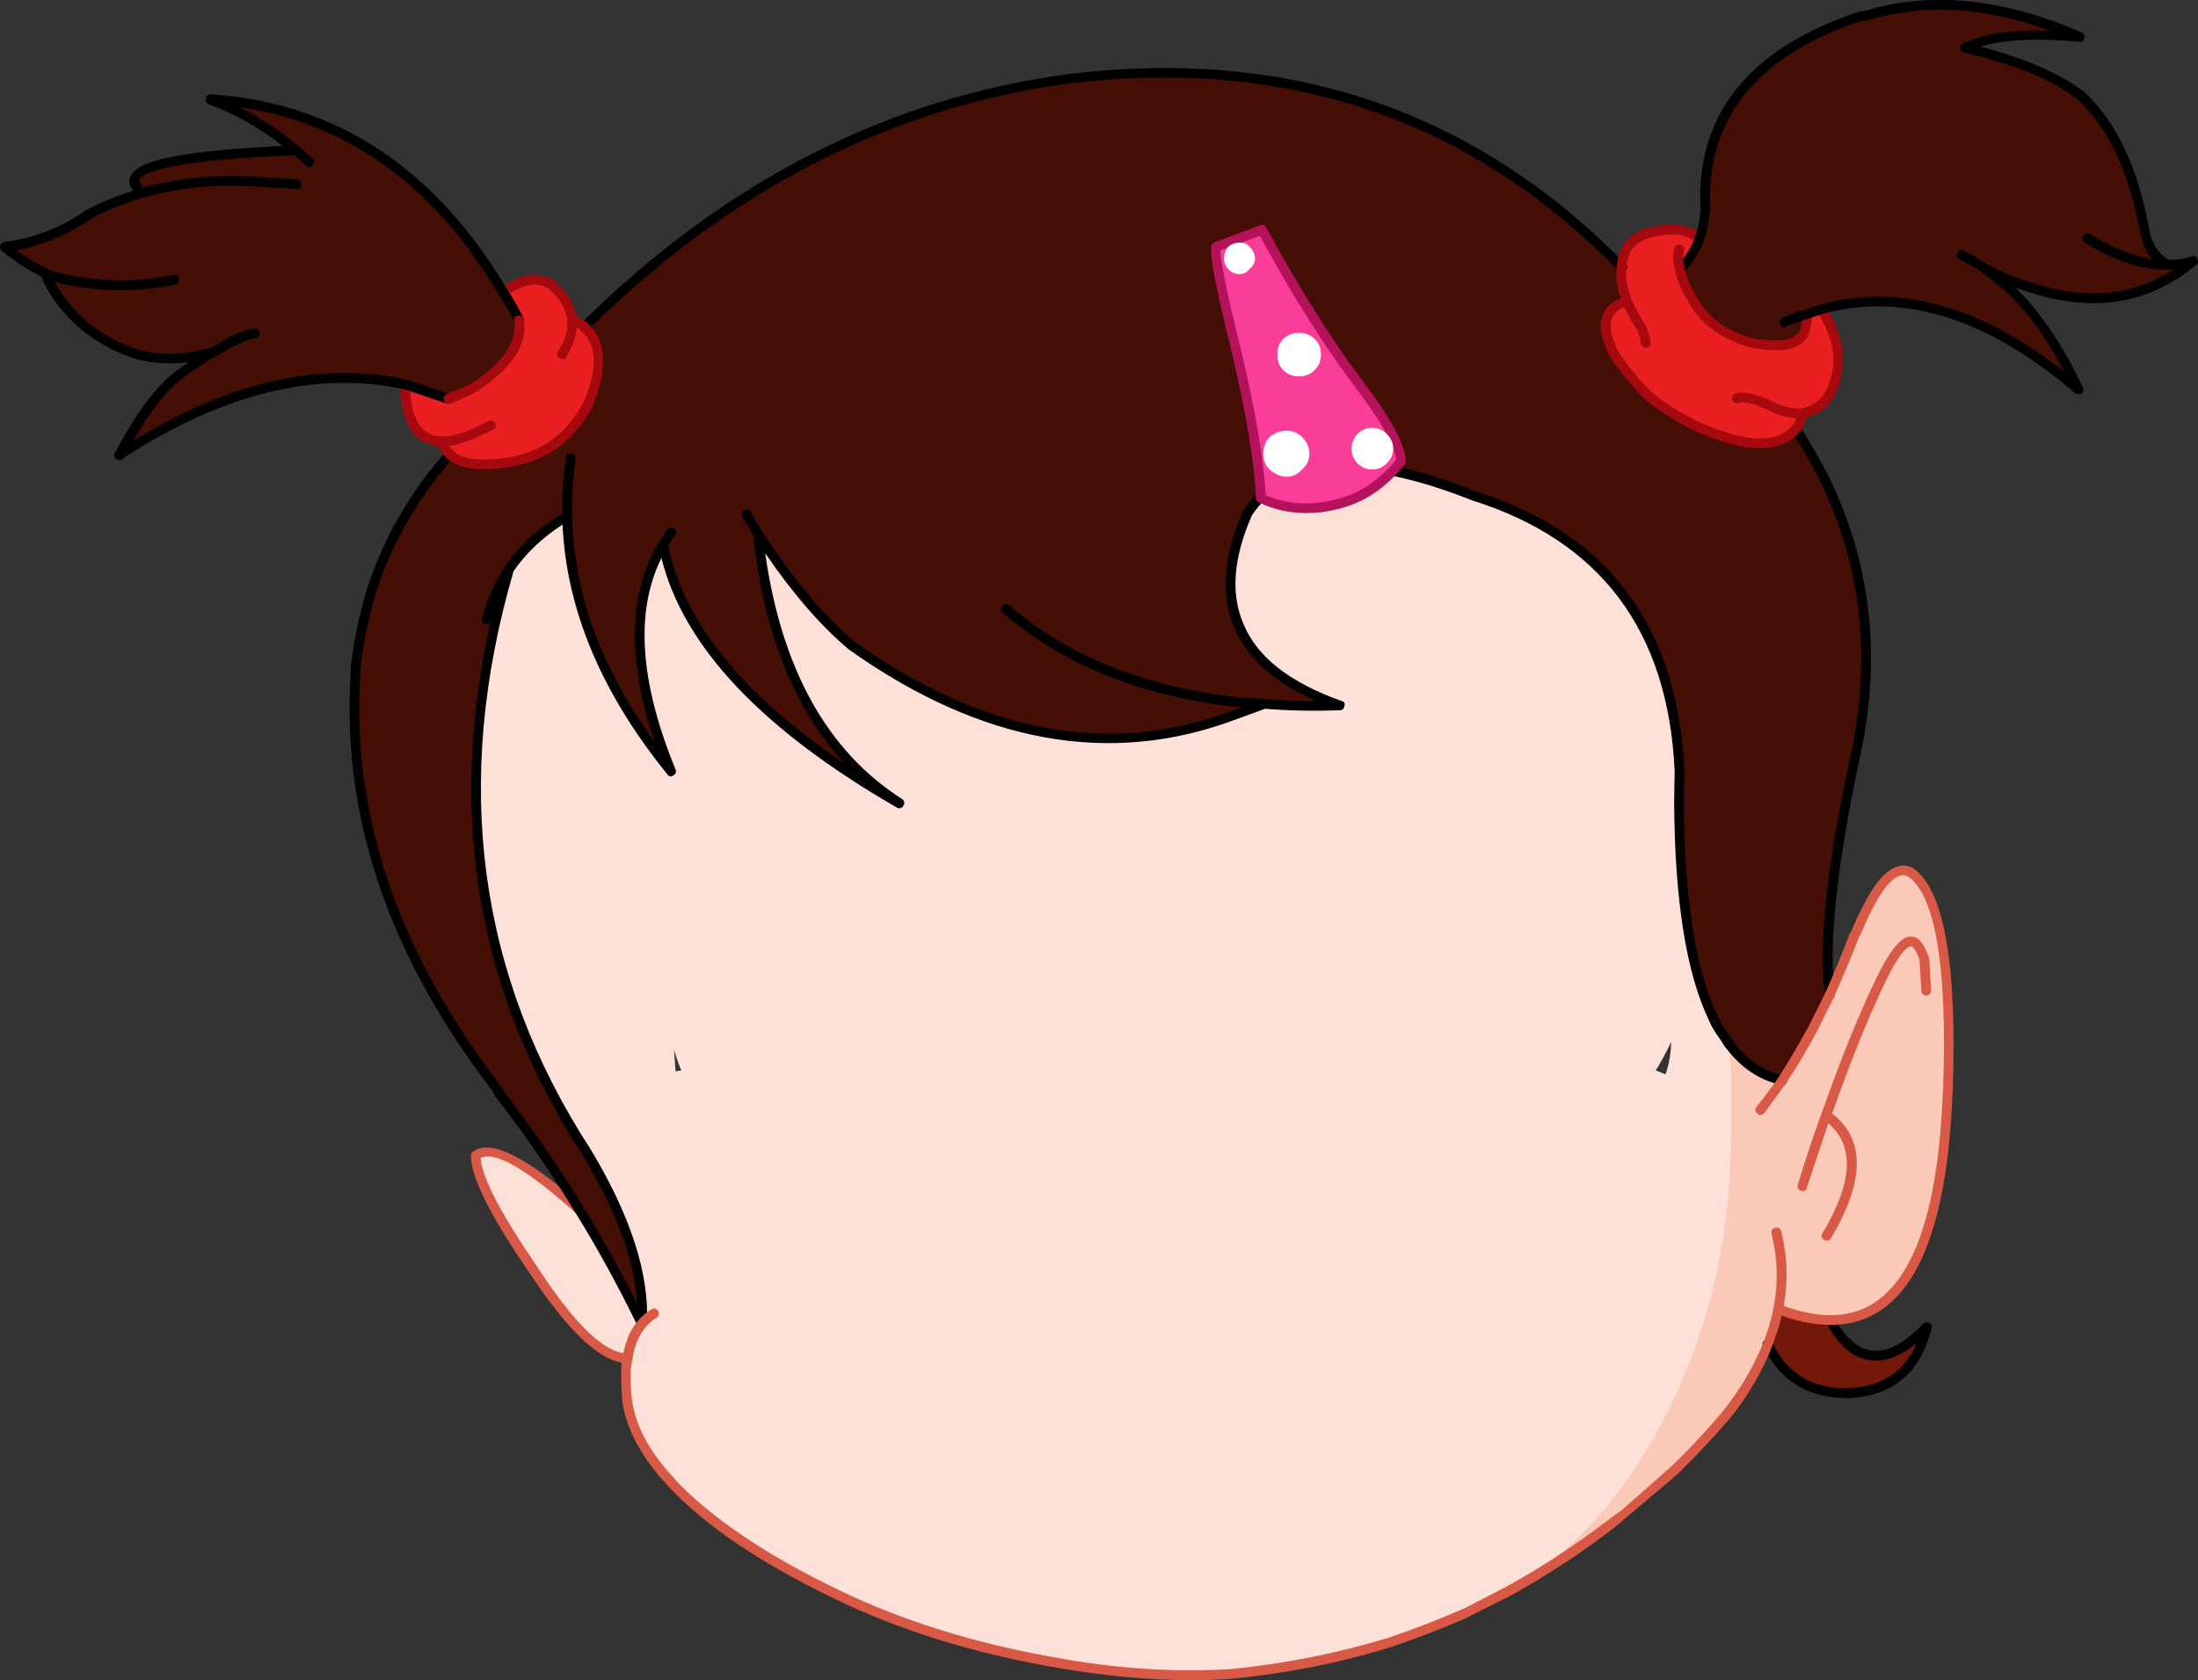 <?xml version="1.0" encoding="iso-8859-1"?>
<!-- Generator: Adobe Illustrator 18.1.1, SVG Export Plug-In . SVG Version: 6.00 Build 0)  -->
<svg version="1.1" xmlns="http://www.w3.org/2000/svg" xmlns:xlink="http://www.w3.org/1999/xlink" x="0px" y="0px"
	 viewBox="0 0 87.053 66.551" style="enable-background:new 0 0 87.053 66.551;" xml:space="preserve">
<rect x="0" y="0" width="87.053" height="66.551" fill="#333333" stroke="none"/>
<g id="Layer_41">
	<g transform="matrix( 0.4, 0, 0, 0.4, 808,175.65) ">
		<g transform="matrix( 0.96, 0, 0, 0.96, -372.15,-232.05) ">
			<g>
				<g id="Symbol_14_0_Layer0_0_MEMBER_0_FILL">
					<path style="fill:#450F05;" d="M-1662.968-182.678c-0.433-0.9-0.983-1.883-1.65-2.95c-7.367-12.4-17.417-19.017-30.15-19.85
						c3.233,1.267,6.15,3,8.75,5.2c-13.733,0.567-19,2.033-15.8,4.4c-1.9,0.567-3.683,1.267-5.35,2.1
						c-2.8,1.967-5.767,3.133-8.9,3.5c1.167,0.967,2.583,1.883,4.25,2.75l0.15,0.55c2,3.867,5.117,6.467,9.35,7.8
						c2.567,0.667,5.217,0.55,7.95-0.35c-0.767,0.4-1.933,1.167-3.5,2.3c-2.033,1.433-4.15,4.25-6.35,8.45
						c10.533-6.867,20.417-9.283,29.65-7.25l4.3,1.45c1.167-0.433,2.033-0.817,2.6-1.15
						C-1664.134-178.028-1662.568-180.345-1662.968-182.678z"/>
				</g>
			</g>
		</g>
		<g transform="matrix( 0.96, 0, 0, 0.96, -372.15,-232.05) ">
			<g>
				<g id="Symbol_14_0_Layer0_0_MEMBER_1_FILL">
					<path style="fill:#FBC9B8;" d="M-1515.768-100.828l0.15-2.8c0.4-12.233-0.783-19.533-3.55-21.9c-1.7-1.367-3.65,0.567-5.85,5.8
						l-0.25,0.5c-0.9,2.3-1.75,4.333-2.55,6.1c-0.367,0.833-0.95,2.017-1.75,3.55c-1.133,2.1-2.183,3.867-3.15,5.3
						c-1.933-0.433-3.6-1.483-5-3.15l-0.7-0.9c0.1,0.433-0.017,0.783-0.35,1.05c-0.367,0.267-0.55,0.483-0.55,0.65
						c0,0.233-0.117,1.017-0.35,2.35c-0.267,1.633-0.4,3.25-0.4,4.85c0,11.267-2.183,21.15-6.55,29.65
						c-2.467,4.767-4.55,8.317-6.25,10.65c-2.4,3.267-5.117,5.783-8.15,7.55c3.767-2.067,7.35-4.417,10.75-7.05l6.4-5.45
						c1.9-1.8,3.683-3.7,5.35-5.7c1.867-2.333,3.3-4.767,4.3-7.3c0.467-1.167,0.833-2.383,1.1-3.65c2,0.767,3.783,1.15,5.35,1.15
						C-1520.601-79.511-1516.601-86.595-1515.768-100.828z"/>
				</g>
			</g>
		</g>
		<g transform="matrix( 0.96, 0, 0, 0.96, -372.15,-232.05) ">
			<g>
				<g id="Symbol_14_0_Layer0_0_MEMBER_2_FILL">
					<path style="fill:#74190A;" d="M-1533.118-80.728c-0.267,1.267-0.633,2.483-1.1,3.65c1.533,3.1,3.933,4.767,7.2,5
						c4.967,0.2,8.05-2.067,9.25-6.8c-4.067,4.2-7.4,3.967-10-0.7C-1529.334-79.578-1531.118-79.961-1533.118-80.728z"/>
				</g>
			</g>
		</g>
		<g transform="matrix( 0.96, 0, 0, 0.96, -372.15,-232.05) ">
			<g>
				<g id="Symbol_14_0_Layer0_0_MEMBER_3_FILL">
					<path style="fill:#450F05;" d="M-1490.368-188.828c-0.9,0.267-1.767,0.4-2.6,0.4c-1.033-0.467-1.8-1.483-2.3-3.05
						c-1.133-6.7-3.383-11.533-6.75-14.5c-2.733-2.033-6.683-3.65-11.85-4.85c2.367-1.233,6.317-1.6,11.85-1.1
						c-8.1-3.533-15.5-4.25-22.2-2.15h-0.45c-10.367,3.467-15.7,9.467-16,18c0.167,1.9-0.017,3.567-0.55,5
						c-0.4,1.133-1.067,2.183-2,3.15c0.167,0.867,0.567,1.85,1.2,2.95c1.167,2.267,3.2,3.8,6.1,4.6
						c3.533,0.667,5.417,0.133,5.65-1.6c0.133-0.3,0.167-0.75,0.1-1.35l1.5-0.5c8.5-2.3,17.333,0.45,26.5,8.25
						c-2.633-5.733-5.833-9.883-9.6-12.45c7.633,3.8,14.067,4.033,19.3,0.7h0.05l0.15-0.05L-1490.368-188.828z"/>
				</g>
			</g>
		</g>
		<g transform="matrix( 0.96, 0, 0, 0.96, -372.15,-232.05) ">
			<g>
				<g id="Symbol_14_0_Layer0_0_MEMBER_4_FILL">
					<path style="fill:#E91F21;" d="M-1545.868-191.828c-1.5,0.233-2.517,0.95-3.05,2.15c-0.2,0.6-0.317,1.1-0.35,1.5
						c-0.167,1.1,0.033,2.283,0.6,3.55c-2.267,0.6-2.817,2.183-1.65,4.75l0.05,0.3c0.667,1.167,1.75,2.55,3.25,4.15l0.4,0.45
						c2.467,2.033,5.15,3.483,8.05,4.35c3.4,1.1,5.833,0.817,7.3-0.85l0.35-0.45c0.133-0.3,0.217-0.683,0.25-1.15
						c1.167-0.167,2.117-0.8,2.85-1.9c1.433-2.833,1.15-5.783-0.85-8.85l-1.5,0.5c0.067,0.6,0.033,1.05-0.1,1.35
						c-0.233,1.733-2.117,2.267-5.65,1.6c-2.9-0.8-4.933-2.333-6.1-4.6c-0.633-1.1-1.033-2.083-1.2-2.95
						c0.933-0.967,1.6-2.017,2-3.15C-1542.251-192.011-1543.801-192.261-1545.868-191.828z"/>
				</g>
			</g>
		</g>
		<g transform="matrix( 0.96, 0, 0, 0.96, -2923.9,-443.6) ">
			<g>
				<g id="Symbol_14_0_Layer0_0_MEMBER_5_FILL">
					<path style="fill:#FDE0D7;" d="M1114.733,87.472l0.05-3.3c-0.667-14.667-7.75-24.133-21.25-28.4
						c-11.667-4.667-19.433-4.083-23.3,1.75c-4.133,9.5-0.967,16.133,9.5,19.9c-2.7,0.1-5.3,0.05-7.8-0.15
						c-0.567,0.233-1.6,0.617-3.1,1.15c-12.833,4.8-25.967,2.417-39.4-7.15c-3.234-2.733-6.467-6.6-9.7-11.6
						c1.433,13.233,6.3,22.517,14.6,27.85c-14.5-8.333-22.617-17.233-24.35-26.7c-3.5,5.767-3.233,13.567,0.8,23.4
						c-6.967-8.633-10.533-17.417-10.7-26.35c-2.6,1.567-4.6,3.4-6,5.5c-5.467,18.667-4.384,35.9,3.25,51.7
						c1.366,2.867,2.95,5.683,4.75,8.45c4.033,6.8,5.933,12.683,5.7,17.65c-2.033-4.1-4.167-7.983-6.4-11.65
						c-5.633-5-9.217-6.883-10.75-5.65c0,2.133,2.033,6.117,6.1,11.95c3.867,5.867,7.05,8.85,9.55,8.95l-0.15,0.85
						c-0.033,1.367,0.017,2.617,0.15,3.75c0.5,2.8,2,5.517,4.5,8.15c3.7,4,9.4,7.867,17.1,11.6c6.6,3.167,13.967,5.483,22.1,6.95
						c6.467,1.2,12.667,1.617,18.6,1.25c5.7-0.567,11.167-1.667,16.4-3.3c2.367-0.8,4.917-1.783,7.65-2.95l4.45-2.25
						c6.6-3.867,11.983-9.833,16.15-17.9c4.567-8.867,6.85-18.617,6.85-29.25v-6.9c-0.067-0.9-0.2-1.8-0.4-2.7l-0.6-0.95
						c-0.267-0.333-0.55-0.833-0.85-1.5C1115.967,104.822,1114.8,97.439,1114.733,87.472 M1113.333,115.472l-1-0.4
						c0.567-0.9,1.1-1.883,1.6-2.95c-0.033,1.067-0.183,2.05-0.45,2.95C1113.444,115.216,1113.394,115.349,1113.333,115.472
						 M1011.233,115.172c0.004-0.024,0.004-0.058,0-0.1l-0.15-2.15c0.233,0.833,0.483,1.55,0.75,2.15L1011.233,115.172z"/>
				</g>
			</g>
		</g>
		<g transform="matrix( 0.96, 0, 0, 0.96, -372.15,-232.05) ">
			<g>
				<g id="Symbol_14_0_Layer0_0_MEMBER_6_FILL">
					<path style="fill:#450F05;" d="M-1656.268-182.028c1.867,1.667,1.983,4.383,0.35,8.15c-0.833,1.533-1.867,2.783-3.1,3.75
						c-1.867,1.433-4.183,2.2-6.95,2.3c-1.933,0.1-3.317-0.233-4.15-1c-3.767,4.267-6.467,9-8.1,14.2
						c-0.767,2.533-1.3,5.083-1.6,7.65c-1.167,14.9,3.683,29.433,14.55,43.6l0.3,0.55c2.933,3.767,5.683,7.75,8.25,11.95
						c2.233,3.667,4.367,7.55,6.4,11.65c0.233-4.967-1.667-10.85-5.7-17.65c-11.8-18.067-14.467-38.117-8-60.15
						c1.4-2.1,3.4-3.933,6-5.5c0.167,8.933,3.733,17.717,10.7,26.35c-4.033-9.833-4.3-17.633-0.8-23.4
						c1.733,9.467,9.85,18.367,24.35,26.7c-8.3-5.333-13.167-14.617-14.6-27.85c3.233,5,6.467,8.867,9.7,11.6
						c13.433,9.567,26.567,11.95,39.4,7.15c1.5-0.533,2.533-0.917,3.1-1.15c2.5,0.2,5.1,0.25,7.8,0.15
						c-10.467-3.767-13.633-10.4-9.5-19.9c3.867-5.833,11.633-6.417,23.3-1.75c13.5,4.267,20.583,13.733,21.25,28.4l-0.05,3.3
						c0.067,9.967,1.233,17.35,3.5,22.15c0.3,0.667,0.583,1.167,0.85,1.5l1.3,1.85c1.4,1.667,3.067,2.717,5,3.15
						c0.967-1.433,2.017-3.2,3.15-5.3c0.8-1.533,1.383-2.717,1.75-3.55c-0.633-5.133,0.217-13.167,2.55-24.1
						c2.367-10.433,1.317-20.183-3.15-29.25c-0.8-1.633-1.75-3.3-2.85-5c-1.467,1.667-3.9,1.95-7.3,0.85
						c-2.9-0.867-5.583-2.317-8.05-4.35l-0.4-0.45c-1.5-1.6-2.583-2.983-3.25-4.15l-0.05-0.3c-1.167-2.567-0.617-4.15,1.65-4.75
						c-0.567-1.267-0.767-2.45-0.6-3.55c-15.233-15.633-34.167-22.133-56.8-19.5
						C-1624.734-205.211-1641.468-196.661-1656.268-182.028z"/>
				</g>
			</g>
		</g>
		<g transform="matrix( 0.96, 0, 0, 0.96, -372.15,-232.05) ">
			<g>
				<g id="Symbol_14_0_Layer0_0_MEMBER_7_FILL">
					<path style="fill:#E91F21;" d="M-1657.518-182.828c-0.133-1.2-0.817-2.367-2.05-3.5c-1.333-0.867-3.017-0.633-5.05,0.7
						c0.667,1.067,1.217,2.05,1.65,2.95c0.4,2.333-1.167,4.65-4.7,6.95c-0.567,0.333-1.433,0.717-2.6,1.15l-4.3-1.45
						c-0.2,0.3-0.25,0.45-0.15,0.45c0.167,3.567,1.433,5.367,3.8,5.4c0.1,0.533,0.367,0.983,0.8,1.35c0.833,0.767,2.217,1.1,4.15,1
						c2.767-0.1,5.083-0.867,6.95-2.3c1.233-0.967,2.267-2.217,3.1-3.75c1.633-3.767,1.517-6.483-0.35-8.15L-1657.518-182.828z"/>
				</g>
			</g>
		</g>
		<g transform="matrix( 0.96, 0, 0, 0.96, -2923.9,-443.6) ">
			<g>
				<g id="Symbol_14_0_Layer0_0_MEMBER_8_FILL">
					<path d="M978.783,73.472c0-0.367-0.15-0.55-0.45-0.55c-0.366,0-0.55,0.15-0.55,0.45c-1.167,15.067,3.7,29.683,14.6,43.85
						l0.3,0.55c0.1,0.2,0.25,0.3,0.45,0.3l0.25-0.1c0.267-0.133,0.333-0.35,0.2-0.65l-0.35-0.6
						C982.433,102.655,977.616,88.239,978.783,73.472 M1134.633,143.972c-1.367-0.133-2.667-1.25-3.9-3.35
						c-0.133-0.3-0.35-0.367-0.65-0.2c-0.3,0.133-0.366,0.35-0.2,0.65c1.3,2.4,2.833,3.7,4.6,3.9c1.467,0.2,3.05-0.383,4.75-1.75
						c-1.4,3.267-4.1,4.8-8.1,4.6c-3.1-0.2-5.367-1.767-6.8-4.7c-0.167-0.3-0.4-0.383-0.7-0.25c-0.3,0.2-0.366,0.433-0.2,0.7
						c1.6,3.233,4.133,4.983,7.6,5.25l0.65,0.05c4.867,0,7.9-2.4,9.1-7.2c0.067-0.233,0-0.417-0.2-0.55
						c-0.233-0.1-0.45-0.083-0.65,0.05C1138,143.239,1136.233,144.172,1134.633,143.972 M1114.283,84.172l-0.05,3.3
						c0.067,10.067,1.25,17.517,3.55,22.35c0.2,0.5,0.483,1.017,0.85,1.55l0.65,0.95l0.1,0.2l0.6,0.75
						c1.5,1.767,3.267,2.867,5.3,3.3c0.267,0.1,0.467-0.017,0.6-0.35c0.066-0.333-0.067-0.533-0.4-0.6
						c-1.867-0.467-3.45-1.467-4.75-3l-1.25-1.8c-0.3-0.4-0.567-0.883-0.8-1.45c-2.234-4.633-3.383-11.933-3.45-21.9l0.05-3.35
						c-0.667-14.867-7.85-24.467-21.55-28.8c-11.9-4.767-19.883-4.1-23.95,2c-2.066,4.733-2.367,8.783-0.9,12.15
						c1.367,3.1,4.167,5.6,8.4,7.5c-2.033,0-3.8-0.067-5.3-0.2l-2.95-0.2c-9.667-1.167-17.467-4.333-23.4-9.5
						c-0.233-0.2-0.467-0.183-0.7,0.05c-0.2,0.267-0.183,0.517,0.05,0.75c6.167,5.333,14.15,8.567,23.95,9.7l0.65,0.05l-0.9,0.35
						c-12.667,4.733-25.65,2.367-38.95-7.1c-3.167-2.667-6.367-6.483-9.6-11.45l-1.15-1.95c-0.167-0.267-0.4-0.317-0.7-0.15
						c-0.1,0.067-0.167,0.167-0.2,0.3c-0.033,0.133-0.017,0.25,0.05,0.35l1.1,1.85c1.1,10.133,4.25,18,9.45,23.6
						c-10.567-7.133-16.633-14.633-18.2-22.5l0.7-1.05c0.2-0.267,0.167-0.5-0.1-0.7c-0.3-0.167-0.533-0.133-0.7,0.1l-0.85,1.3
						c-3.167,5.2-3.316,12.083-0.45,20.65c-5.567-7.733-8.4-15.517-8.5-23.35c-0.067-1.833,0.05-3.8,0.35-5.9
						c0-0.3-0.15-0.483-0.45-0.55c-0.3,0-0.483,0.15-0.55,0.45c-0.3,2-0.417,3.917-0.35,5.75c-2.533,1.533-4.5,3.35-5.9,5.45
						l-0.05,0.05c-1.1,1.633-1.883,3.417-2.35,5.35c-0.066,0.3,0.067,0.5,0.4,0.6c0.1,0.033,0.25-0.017,0.45-0.15
						c-4.467,19.933-1.3,38.217,9.5,54.85c4.033,6.667,5.917,12.467,5.65,17.4c-0.033,0.133,0,0.25,0.1,0.35s0.217,0.15,0.35,0.15
						h0.05c0.267,0,0.434-0.15,0.5-0.45c0.267-5.133-1.667-11.133-5.8-18c-11.667-17.967-14.317-37.85-7.95-59.65
						c1.267-1.833,2.95-3.433,5.05-4.8c0.4,8.767,4,17.35,10.8,25.75c0.2,0.267,0.417,0.3,0.65,0.1c0.233-0.133,0.3-0.333,0.2-0.6
						c-3.7-9.033-4.183-16.3-1.45-21.8c2.267,9.133,10.367,17.717,24.3,25.75c0.267,0.133,0.483,0.067,0.65-0.2
						c0.167-0.267,0.117-0.5-0.15-0.7c-7.7-4.933-12.4-13.383-14.1-25.35c2.867,4.2,5.75,7.517,8.65,9.95
						c13.633,9.667,26.933,12.067,39.9,7.2l3-1.1c2.467,0.2,5.05,0.25,7.75,0.15c0.233,0,0.383-0.15,0.45-0.45
						c0.067-0.267-0.033-0.433-0.3-0.5c-5.333-1.9-8.7-4.533-10.1-7.9c-1.366-3.1-1.083-6.85,0.85-11.25
						c3.7-5.567,11.266-6.083,22.7-1.55C1106.65,60.439,1113.616,69.739,1114.283,84.172 M1108.483,32.572
						c0.234,0.233,0.467,0.233,0.7,0c0.266-0.2,0.266-0.433,0-0.7c-15.433-15.767-34.5-22.3-57.2-19.6
						c-18.8,2.467-35.633,11.05-50.5,25.75c-0.233,0.233-0.233,0.467,0,0.7c0.1,0.1,0.217,0.15,0.35,0.15s0.25-0.05,0.35-0.15
						c14.7-14.533,31.35-23.033,49.95-25.5C1074.566,10.622,1093.35,17.072,1108.483,32.572 M1127.233,48.672
						c-0.167-0.267-0.4-0.317-0.7-0.15c-0.267,0.2-0.316,0.433-0.15,0.7c1.2,1.867,2.15,3.517,2.85,4.95
						c4.367,8.9,5.4,18.533,3.1,28.9c-2.366,10.9-3.217,18.983-2.55,24.25c0,0.3,0.167,0.45,0.5,0.45h0.05
						c0.3-0.033,0.45-0.233,0.45-0.6c-0.633-5.033,0.2-13,2.5-23.9c2.4-10.5,1.35-20.35-3.15-29.55
						C1129.3,52.122,1128.333,50.439,1127.233,48.672 M1116.933,24.322c0,0.333,0.167,0.5,0.5,0.5c0.333,0,0.5-0.15,0.5-0.45
						c0.3-8.3,5.483-14.15,15.55-17.55h0.55c5.733-1.833,12.05-1.5,18.95,1c-4-0.133-7,0.317-9,1.35
						c-0.233,0.1-0.317,0.267-0.25,0.5c0,0.2,0.117,0.333,0.35,0.4c5.167,1.2,9.05,2.783,11.65,4.75
						c3.234,2.867,5.45,7.617,6.65,14.25c0.233,0.9,0.617,1.667,1.15,2.3c-1.967-0.3-4.1-1.15-6.4-2.55
						c-0.3-0.167-0.533-0.117-0.7,0.15c-0.167,0.267-0.117,0.5,0.15,0.7c3.134,1.933,5.983,2.867,8.55,2.8h0.65l-0.1,0.1l-0.3,0.1
						c-5.1,3.2-11.367,2.967-18.8-0.7c-0.7-0.5-1.533-0.983-2.5-1.45c-0.3-0.133-0.517-0.05-0.65,0.25
						c-0.167,0.3-0.1,0.517,0.2,0.65c0.767,0.333,1.566,0.783,2.4,1.35v0.05c3.7,2.467,6.833,6.533,9.4,12.2
						c0.1,0.2,0.266,0.3,0.5,0.3l0.2-0.05c0.3-0.1,0.383-0.317,0.25-0.65c-2-4.267-4.317-7.7-6.95-10.3
						c6.333,2.367,11.8,2.117,16.4-0.75l0.3-0.15c0.5-0.3,1.15-0.783,1.95-1.45c0.2-0.133,0.233-0.333,0.1-0.6
						c-0.1-0.3-0.283-0.383-0.55-0.25c-0.8,0.233-1.583,0.35-2.35,0.35c-0.9-0.467-1.55-1.333-1.95-2.6
						c-1.167-6.8-3.483-11.75-6.95-14.85c-2.567-1.867-6.083-3.383-10.55-4.55c2.433-0.733,5.833-0.9,10.2-0.5
						c0.267,0.067,0.434-0.05,0.5-0.35c0.067-0.3-0.017-0.5-0.25-0.6c-8.2-3.567-15.7-4.3-22.5-2.2h-0.35l-0.15,0.05
						C1122.683,9.405,1117.233,15.555,1116.933,24.322 M956.383,23.972c-0.333-0.3-0.483-0.55-0.45-0.75
						c0.133-0.433,1.033-0.85,2.7-1.25c2.733-0.633,7.15-1.067,13.25-1.3l1.2,1.05c0.233,0.233,0.467,0.233,0.7,0
						c0.267-0.2,0.267-0.433,0-0.7l-1.35-1.25h-0.05c-2.533-2.167-5.483-3.933-8.85-5.3c-0.3-0.133-0.517-0.033-0.65,0.3
						c-0.133,0.333-0.05,0.55,0.25,0.65c2.733,1.033,5.266,2.467,7.6,4.3c-5.933,0.267-10.167,0.733-12.7,1.4
						c-1.8,0.467-2.816,1.083-3.05,1.85c-0.167,0.467-0.05,0.917,0.35,1.35c-1.6,0.5-3.167,1.133-4.7,1.9
						c-2.7,1.9-5.583,3.033-8.65,3.4c-0.2,0.067-0.333,0.183-0.4,0.35c-0.067,0.2-0.017,0.383,0.15,0.55c1.2,1,2.583,1.9,4.15,2.7
						l0.1,0.35v0.1c2.067,3.967,5.3,6.65,9.7,8.05c1.733,0.433,3.516,0.533,5.35,0.3l-1.1,0.75c-2.133,1.533-4.3,4.4-6.5,8.6
						c-0.133,0.3-0.05,0.533,0.25,0.7l0.2,0.05c0.2,0,0.35-0.083,0.45-0.25c2.167-4.1,4.233-6.867,6.2-8.3
						c1.367-1,2.517-1.75,3.45-2.25h0.05c1.667-1.033,2.967-1.633,3.9-1.8c0.333-0.067,0.467-0.25,0.4-0.55
						c-0.033-0.3-0.217-0.45-0.55-0.45c-1.167,0.2-2.583,0.833-4.25,1.9c-2.566,0.833-5.1,0.95-7.6,0.35
						c-3.867-1.233-6.783-3.583-8.75-7.05c4.067,1.067,8.217,1.167,12.45,0.3c0.333-0.067,0.467-0.267,0.4-0.6
						c-0.066-0.333-0.266-0.467-0.6-0.4c-4.1,0.833-8.2,0.717-12.3-0.35l-0.35-0.1l-0.25-0.15c-1.167-0.567-2.25-1.217-3.25-1.95
						c2.733-0.5,5.367-1.633,7.9-3.4c1.6-0.8,3.35-1.483,5.25-2.05c4.033-1.133,8.367-1.467,13-1c0.867,0,1.75,0.05,2.65,0.15
						c0.3,0.067,0.483-0.083,0.55-0.45c0.066-0.3-0.083-0.483-0.45-0.55c-0.9-0.1-1.8-0.15-2.7-0.15
						C964.916,22.555,960.55,22.872,956.383,23.972z"/>
				</g>
			</g>
		</g>
		<g transform="matrix( 0.96, 0, 0, 0.96, -372.15,-232.05) ">
			<g>
				<g id="Symbol_14_0_Layer0_0_MEMBER_9_FILL">
					<path style="fill:#A6090E;" d="M-1665.668-171.378c0.3-0.1,0.383-0.317,0.25-0.65c-0.167-0.3-0.4-0.383-0.7-0.25
						c-1.7,0.9-3.15,1.433-4.35,1.6h-0.45c-2.067-0.033-3.167-1.667-3.3-4.9c0-0.333-0.167-0.5-0.5-0.5c-0.333,0-0.5,0.183-0.5,0.55
						c0.167,3.833,1.6,5.783,4.3,5.85h0.5C-1669.184-169.811-1667.601-170.378-1665.668-171.378 M-1548.768-188.128
						c0.033-0.3,0.133-0.75,0.3-1.35c0.433-0.967,1.333-1.583,2.7-1.85c1.9-0.4,3.3-0.183,4.2,0.65c0.3,0.2,0.533,0.183,0.7-0.05
						c0.233-0.233,0.233-0.467,0-0.7c-1.2-1.033-2.9-1.333-5.1-0.9c-1.667,0.3-2.817,1.133-3.45,2.5c-0.2,0.667-0.317,1.2-0.35,1.6
						c-0.133,1.067,0.017,2.167,0.45,3.3c-0.9,0.367-1.5,0.867-1.8,1.5c-0.467,0.967-0.367,2.183,0.3,3.65l0.1,0.45
						c0.7,1.2,1.817,2.617,3.35,4.25l0.15,0.2l0.3,0.3c2.567,2.1,5.3,3.583,8.2,4.45c1.333,0.433,2.567,0.65,3.7,0.65
						c1.767,0,3.15-0.567,4.15-1.7l0.4-0.55l0.25-0.9c1.167-0.233,2.117-0.933,2.85-2.1c1.5-3.033,1.2-6.15-0.9-9.35
						c-0.167-0.267-0.4-0.317-0.7-0.15c-0.267,0.2-0.317,0.433-0.15,0.7c1.933,2.867,2.217,5.633,0.85,8.3
						c-0.6,0.933-1.417,1.483-2.45,1.65c-0.9,0.067-1.917-0.183-3.05-0.75c-1.733-0.8-3-1.05-3.8-0.75
						c-0.267,0.1-0.367,0.317-0.3,0.65c0.1,0.267,0.317,0.367,0.65,0.3c0.5-0.233,1.5,0,3,0.7c1.1,0.533,2.083,0.817,2.95,0.85
						l-0.1,0.4l-0.3,0.4c-1.267,1.467-3.517,1.7-6.75,0.7c-2.867-0.9-5.483-2.317-7.85-4.25l-0.15-0.2l-0.25-0.25
						c-1.567-1.667-2.617-3.033-3.15-4.1l-0.05-0.2c-0.567-1.267-0.683-2.233-0.35-2.9c0.2-0.433,0.617-0.783,1.25-1.05
						c0.4,0.933,0.85,1.733,1.35,2.4c0.167,0.433,0.283,0.883,0.35,1.35c0,0.133,0.067,0.25,0.2,0.35c0.1,0.1,0.217,0.133,0.35,0.1
						c0.3,0,0.45-0.183,0.45-0.55c-0.033-0.467-0.2-1.033-0.5-1.7c-0.633-1.033-1.117-1.933-1.45-2.7v-0.05
						C-1548.718-185.995-1548.901-187.095-1548.768-188.128 M-1659.318-186.728c-1.467-1.033-3.333-0.8-5.6,0.7
						c-0.267,0.2-0.317,0.433-0.15,0.7c0.267,0.267,0.5,0.317,0.7,0.15c1.833-1.233,3.317-1.483,4.45-0.75
						c1.1,0.967,1.733,2.017,1.9,3.15c0.067,0.733-0.033,1.45-0.3,2.15l-0.65,1.2c-0.167,0.3-0.1,0.533,0.2,0.7
						c0.3,0.167,0.533,0.1,0.7-0.2l0.65-1.3c0.233-0.667,0.367-1.233,0.4-1.7l0.4,0.3c1.7,1.5,1.783,4.017,0.25,7.55
						c-0.167,0.3-0.083,0.517,0.25,0.65l0.2,0.05c0.2,0,0.35-0.1,0.45-0.3c1.7-4,1.533-6.917-0.5-8.75l-1.1-0.7
						C-1657.268-184.328-1658.018-185.528-1659.318-186.728z"/>
				</g>
			</g>
		</g>
		<g transform="matrix( 0.96, 0, 0, 0.96, -2923.9,-443.6) ">
			<g>
				<g id="Symbol_14_0_Layer0_0_MEMBER_10_FILL">
					<path style="fill:#D85946;" d="M1130.333,141.322c0.333,0,0.5-0.167,0.5-0.5s-0.167-0.5-0.5-0.5c-1.433,0-3.033-0.317-4.8-0.95
						c0.467-2.567,0.383-5.133-0.25-7.7c-0.133-0.333-0.35-0.45-0.65-0.35c-0.3,0.067-0.417,0.267-0.35,0.6
						c0.633,2.6,0.7,5.15,0.2,7.65v0.05c-0.233,1.133-0.583,2.317-1.05,3.55c-1.033,2.533-2.45,4.917-4.25,7.15
						c-1.833,2.167-3.6,4.05-5.3,5.65l-5.05,4.45l-1.3,0.95c-3.533,2.7-7.1,5.033-10.7,7l-4.25,2.2l-0.15,0.05
						c-2.5,1.1-5.033,2.083-7.6,2.95c-5.2,1.6-10.616,2.683-16.25,3.25c-5.967,0.367-12.134-0.05-18.5-1.25
						c-8.2-1.467-15.533-3.767-22-6.9c-7.533-3.633-13.183-7.45-16.95-11.45v-0.05c-2.467-2.6-3.917-5.217-4.35-7.85
						c-0.167-1.1-0.217-2.3-0.15-3.6l0.15-0.85l-0.1-0.4l-0.4-0.2c-2.333-0.033-5.383-2.933-9.15-8.7
						c-3.867-5.633-5.867-9.45-6-11.45c1.5-0.767,4.8,1.15,9.9,5.75c0.267,0.267,0.5,0.25,0.7-0.05
						c0.234-0.233,0.217-0.467-0.05-0.7c-5.8-5.167-9.583-7.05-11.35-5.65c-0.134,0.1-0.2,0.233-0.2,0.4
						c0,2.233,2.05,6.317,6.15,12.25c3.733,5.633,6.867,8.667,9.4,9.1l-0.05,0.4c-0.033,1.367,0.017,2.65,0.15,3.85
						c0.416,2.433,1.633,4.867,3.65,7.3c0.054,0.067,0.104,0.133,0.15,0.2l1.05,1.15c3.767,3.983,9.433,7.799,17,11.45
						c6.6,3.2,14.033,5.533,22.3,7c5.2,0.933,10.05,1.4,14.55,1.4c1.433,0,2.817-0.05,4.15-0.15c5.767-0.567,11.267-1.667,16.5-3.3
						c2.633-0.9,5.217-1.9,7.75-3l0.15-0.1l4.3-2.15c4-2.233,7.6-4.6,10.8-7.1l6.45-5.45c1.933-1.9,3.733-3.817,5.4-5.75
						c1.9-2.367,3.35-4.85,4.35-7.45c0.467-1.233,0.8-2.283,1-3.15C1127.133,141.005,1128.8,141.322,1130.333,141.322
						 M1139.483,101.572c-0.3-0.233-0.65-0.333-1.05-0.3c-0.967,0.2-2.117,1.7-3.45,4.5c-1.733,3.6-3.583,8.183-5.55,13.75
						c-0.8,2.167-1.617,4.617-2.45,7.35c-0.067,0.333,0.05,0.533,0.35,0.6c0.333,0.133,0.533,0.017,0.6-0.35l2.2-6.6
						c2.733,2.333,2.533,6.117-0.6,11.35c-0.167,0.3-0.1,0.533,0.2,0.7l0.25,0.05c0.167,0,0.3-0.067,0.4-0.2
						c3.533-5.933,3.583-10.233,0.15-12.9c1.9-5.4,3.684-9.833,5.35-13.3c1.2-2.533,2.117-3.85,2.75-3.95l0.2,0.05
						c0.233,0.233,0.467,0.667,0.7,1.3l0.2,3.25c0,0.267,0.167,0.433,0.5,0.5c0.333-0.067,0.5-0.25,0.5-0.55l-0.2-3.35l-0.05-0.15
						C1140.183,102.522,1139.85,101.939,1139.483,101.572 M1123.133,119.672c0.133,0,0.267-0.067,0.4-0.2l2.25-3.1
						c1-1.467,2.067-3.25,3.2-5.35c1.033-2.1,1.617-3.283,1.75-3.55c0.133-0.3,0.05-0.517-0.25-0.65
						c-0.3-0.167-0.516-0.083-0.65,0.25l-1.75,3.5c-1.167,2.1-2.2,3.85-3.1,5.25c-0.766,1.1-1.516,2.1-2.25,3
						c-0.2,0.3-0.167,0.533,0.1,0.7C1122.9,119.622,1123,119.672,1123.133,119.672z"/>
				</g>
			</g>
		</g>
		<g transform="matrix( 0.96, 0, 0, 0.96, -372.15,-232.05) ">
			<g>
				<g id="Symbol_14_0_Layer0_0_MEMBER_11_FILL">
					<path style="fill:#FA3D99;" d="M-1591.068-190.278c-0.3,0.533,0.383,4.117,2.05,10.75c1.533,6.533,2.383,11.6,2.55,15.2
						c2.367,1.1,4.883,1.333,7.55,0.7c2.667-0.533,4.967-2.033,6.9-4.5c-0.033-1.6-1.6-4.417-4.7-8.45
						c-3.167-4.267-6.383-9.417-9.65-15.45L-1591.068-190.278z"/>
				</g>
			</g>
		</g>
		<g transform="matrix( 0.96, 0, 0, 0.96, -372.15,-232.05) ">
			<g>
				<g id="Symbol_14_0_Layer0_0_MEMBER_12_FILL">
					<path style="fill:#B5125C;" d="M-1586.518-192.478l-4.7,1.75c-0.133,0.067-0.233,0.15-0.3,0.25c-0.333,0.6,0.35,4.3,2.05,11.1
						c1.533,6.533,2.367,11.567,2.5,15.1c0,0.2,0.1,0.333,0.3,0.4c1.5,0.733,3.133,1.1,4.9,1.1c1.033,0,2.017-0.117,2.95-0.35
						c2.833-0.6,5.233-2.167,7.2-4.7l0.1-0.3c-0.033-1.7-1.633-4.617-4.8-8.75c-2.967-3.967-6.167-9.083-9.6-15.35
						C-1586.051-192.528-1586.251-192.611-1586.518-192.478 M-1588.518-179.628c-1.467-5.933-2.167-9.35-2.1-10.25l4.05-1.5
						c3.167,5.833,6.317,10.867,9.45,15.1c2.933,3.8,4.467,6.467,4.6,8c-1.867,2.267-4.033,3.65-6.5,4.15
						c-2.467,0.6-4.783,0.433-6.95-0.5C-1586.168-168.295-1587.018-173.295-1588.518-179.628z"/>
				</g>
			</g>
		</g>
		<g transform="matrix( 0.96, 0, 0, 0.96, -372.15,-232.05) ">
			<g>
				<g id="Symbol_14_0_Layer0_0_MEMBER_13_FILL">
					<path style="fill:#FFFFFF;" d="M-1583.818-166.528c0.633,0,1.167-0.25,1.6-0.75c0.5-0.433,0.75-0.967,0.75-1.6
						c0-0.667-0.25-1.25-0.75-1.75c-0.433-0.433-0.967-0.65-1.6-0.65s-1.217,0.217-1.75,0.65c-0.433,0.467-0.65,1.05-0.65,1.75
						c0,0.633,0.217,1.167,0.65,1.6C-1585.001-166.778-1584.418-166.528-1583.818-166.528z"/>
				</g>
			</g>
		</g>
		<g transform="matrix( 0.96, 0, 0, 0.96, -372.15,-232.05) ">
			<g>
				<g id="Symbol_14_0_Layer0_0_MEMBER_14_FILL">
					<path style="fill:#FFFFFF;" d="M-1582.518-176.878c0.633,0,1.167-0.217,1.6-0.65s0.65-0.967,0.65-1.6
						c0-0.667-0.217-1.2-0.65-1.6c-0.433-0.433-0.967-0.65-1.6-0.65c-0.667,0-1.217,0.217-1.65,0.65c-0.4,0.4-0.6,0.933-0.6,1.6
						c0,0.633,0.2,1.167,0.6,1.6C-1583.734-177.095-1583.184-176.878-1582.518-176.878z"/>
				</g>
			</g>
		</g>
		<g transform="matrix( 0.96, 0, 0, 0.96, -372.15,-232.05) ">
			<g>
				<g id="Symbol_14_0_Layer0_0_MEMBER_15_FILL">
					<path style="fill:#FFFFFF;" d="M-1574.968-167.278c0.567,0,1.067-0.217,1.5-0.65c0.433-0.433,0.65-0.933,0.65-1.5
						c0-0.567-0.217-1.067-0.65-1.5c-0.433-0.433-0.933-0.65-1.5-0.65c-0.6,0-1.117,0.217-1.55,0.65c-0.4,0.467-0.6,0.967-0.6,1.5
						c0,0.567,0.2,1.067,0.6,1.5C-1576.084-167.495-1575.568-167.278-1574.968-167.278z"/>
				</g>
			</g>
		</g>
		<g transform="matrix( 0.96, 0, 0, 0.96, -372.15,-232.05) ">
			<g>
				<g id="Symbol_14_0_Layer0_0_MEMBER_16_FILL">
					<path style="fill:#FFFFFF;" d="M-1588.668-187.428c0.433,0,0.783-0.183,1.05-0.55c0.367-0.3,0.55-0.65,0.55-1.05
						c0-0.433-0.183-0.833-0.55-1.2c-0.233-0.3-0.583-0.45-1.05-0.45c-0.433,0-0.833,0.15-1.2,0.45c-0.267,0.367-0.4,0.767-0.4,1.2
						c0,0.367,0.133,0.717,0.4,1.05C-1589.501-187.611-1589.101-187.428-1588.668-187.428z"/>
				</g>
			</g>
		</g>
		<g transform="matrix( 0.96, 0, 0, 0.96, -372.15,-232.05) ">
			<g>
				<g id="Symbol_14_0_Layer0_0_MEMBER_17_FILL">
					<path d="M-1677.768-154.478c1.667-5.167,4.333-9.833,8-14c0.267-0.267,0.267-0.5,0-0.7c-0.3-0.233-0.55-0.217-0.75,0.05
						c-3.767,4.267-6.5,9.05-8.2,14.35c-0.767,2.633-1.3,5.217-1.6,7.75c-0.067,0.3,0.083,0.483,0.45,0.55h0.05
						c0.267,0,0.433-0.15,0.5-0.45C-1678.984-149.561-1678.468-152.078-1677.768-154.478 M-1674.718-175.528l4.3,1.45
						c0.367,0.067,0.567-0.05,0.6-0.35c0.067-0.133,0.067-0.25,0-0.35c-0.067-0.133-0.167-0.217-0.3-0.25l-4.35-1.5
						c-9.367-2.067-19.367,0.383-30,7.35c-0.267,0.167-0.317,0.4-0.15,0.7c0.1,0.133,0.233,0.2,0.4,0.2c0.133,0,0.233-0.033,0.3-0.1
						C-1693.518-175.145-1683.784-177.528-1674.718-175.528 M-1662.968-182.178l0.2-0.05c0.3-0.1,0.383-0.317,0.25-0.65
						c-0.4-0.867-0.967-1.867-1.7-3c-7.433-12.5-17.6-19.2-30.5-20.1c-0.367,0-0.55,0.167-0.55,0.5c0,0.333,0.15,0.5,0.45,0.5
						c12.567,0.867,22.483,7.417,29.75,19.65c0.633,0.967,1.183,1.933,1.65,2.9
						C-1663.318-182.261-1663.168-182.178-1662.968-182.178z"/>
				</g>
			</g>
		</g>
		<g transform="matrix( 0.96, 0, 0, 0.96, -372.15,-232.05) ">
			<g>
				<g id="Symbol_14_0_Layer0_0_MEMBER_18_FILL">
					<path style="fill:#A6090E;" d="M-1662.468-182.728c-0.033-0.3-0.233-0.45-0.6-0.45c-0.333,0.067-0.467,0.267-0.4,0.6
						c0.333,2.133-1.15,4.283-4.45,6.45c-0.5,0.267-1.35,0.633-2.55,1.1c-0.267,0.1-0.35,0.317-0.25,0.65
						c0.067,0.2,0.217,0.3,0.45,0.3h0.15c1.1-0.4,2-0.8,2.7-1.2C-1663.718-177.678-1662.068-180.161-1662.468-182.728z"/>
				</g>
			</g>
		</g>
		<g transform="matrix( 0.96, 0, 0, 0.96, -372.15,-232.05) ">
			<g>
				<g id="Symbol_14_0_Layer0_0_MEMBER_19_FILL">
					<path d="M-1540.718-196.578c-0.367,0.067-0.517,0.25-0.45,0.55c0.167,1.933-0.017,3.533-0.55,4.8
						c-0.333,1.033-0.95,2.017-1.85,2.95c-0.233,0.267-0.233,0.517,0,0.75l0.35,0.1c0.133,0,0.25-0.05,0.35-0.15
						c1-1.067,1.7-2.167,2.1-3.3c0.533-1.5,0.733-3.233,0.6-5.2C-1540.234-196.411-1540.418-196.578-1540.718-196.578z"/>
				</g>
			</g>
		</g>
		<g transform="matrix( 0.96, 0, 0, 0.96, -372.15,-232.05) ">
			<g>
				<g id="Symbol_14_0_Layer0_0_MEMBER_20_FILL">
					<path style="fill:#A6090E;" d="M-1541.618-185.228c-0.533-0.867-0.917-1.817-1.15-2.85c-0.2-0.667-0.217-1.25-0.05-1.75
						c0.067-0.333-0.05-0.533-0.35-0.6c-0.333-0.1-0.55,0.017-0.65,0.35c-0.2,0.633-0.167,1.383,0.1,2.25
						c0.133,0.9,0.55,1.933,1.25,3.1c1.233,2.367,3.383,3.983,6.45,4.85c1,0.2,1.883,0.3,2.65,0.3c1.1,0,1.967-0.217,2.6-0.65
						c0.533-0.367,0.85-0.9,0.95-1.6c0.167-0.367,0.217-0.883,0.15-1.55c-0.067-0.3-0.25-0.45-0.55-0.45
						c-0.367,0.067-0.517,0.25-0.45,0.55c0.067,0.5,0.05,0.867-0.05,1.1l-0.05,0.15c-0.067,0.433-0.25,0.75-0.55,0.95
						c-0.833,0.567-2.333,0.65-4.5,0.25C-1538.584-181.628-1540.518-183.095-1541.618-185.228z"/>
				</g>
			</g>
		</g>
		<g transform="matrix( 0.96, 0, 0, 0.96, -372.15,-232.05) ">
			<g>
				<g id="Symbol_14_0_Layer0_0_MEMBER_21_FILL">
					<path d="M-1665.268-103.228c-0.267,0.167-0.3,0.4-0.1,0.7c2.967,3.8,5.7,7.767,8.2,11.9c2.233,3.6,4.367,7.483,6.4,11.65
						c0.1,0.167,0.25,0.25,0.45,0.25l0.2-0.05c0.3-0.1,0.383-0.317,0.25-0.65c-2.1-4.2-4.25-8.117-6.45-11.75
						c-2.5-4.067-5.25-8.067-8.25-12C-1664.801-103.411-1665.034-103.428-1665.268-103.228 M-1502.168-175.078
						c0.133,0,0.25-0.05,0.35-0.15c0.233-0.267,0.217-0.5-0.05-0.7c-9.267-7.933-18.25-10.717-26.95-8.35l-1.8,0.6
						c-0.733,0.2-1.417,0.45-2.05,0.75c-0.3,0.2-0.383,0.417-0.25,0.65c0.133,0.333,0.35,0.417,0.65,0.25
						c0.433-0.2,1.083-0.433,1.95-0.7l1.75-0.6c8.367-2.267,17.05,0.45,26.05,8.15L-1502.168-175.078z"/>
				</g>
			</g>
		</g>
		<g transform="matrix( 0.96, 0, 0, 0.96, -2923.9,-443.6) ">
			<g>
				<g id="Symbol_14_0_Layer0_0_MEMBER_22_FILL">
					<path style="fill:#D85946;" d="M1006.283,145.272c0.267,0,0.434-0.133,0.5-0.4c0.3-2,1.133-3.433,2.5-4.3
						c0.267-0.167,0.317-0.4,0.15-0.7c-0.167-0.267-0.4-0.317-0.7-0.15c-1.633,1-2.617,2.667-2.95,5
						c-0.066,0.3,0.067,0.483,0.4,0.55H1006.283 M1139.233,94.472c-0.6-0.5-1.233-0.65-1.9-0.45c-1.467,0.333-3.05,2.5-4.75,6.5
						c0,0.1-0.067,0.217-0.2,0.35l-0.05,0.1c-0.7,1.867-1.533,3.9-2.5,6.1c-0.134,0.233-0.05,0.45,0.25,0.65
						c0.333,0.133,0.55,0.05,0.65-0.25c1.033-2.333,1.883-4.367,2.55-6.1l0.25-0.5c1.533-3.633,2.883-5.6,4.05-5.9
						c0.3-0.1,0.634-0.017,1,0.25c2.667,2.267,3.8,9.433,3.4,21.5l-0.15,2.8c-0.866,13.867-4.683,20.8-11.45,20.8h-0.05
						c-0.333,0-0.5,0.167-0.5,0.5s0.167,0.5,0.5,0.5h0.05c7.4,0,11.55-7.25,12.45-21.75l0.15-2.8
						C1143.383,104.405,1142.133,96.972,1139.233,94.472z"/>
				</g>
			</g>
		</g>
		<g transform="matrix( 0.96, 0, 0, 0.96, -372.15,-232.05) ">
			<g>
				<g id="Symbol_14_0_Layer0_0_MEMBER_23_FILL">
					<path style="fill:#A6090E;" d="M-1655.468-173.628c0.1-0.267,0.033-0.5-0.2-0.7c-0.267-0.1-0.5-0.033-0.7,0.2
						c-0.8,1.467-1.783,2.667-2.95,3.6c-1.767,1.367-4,2.1-6.7,2.2c-1.767,0.1-3.017-0.183-3.75-0.85c-0.4-0.4-0.617-0.767-0.65-1.1
						c-0.067-0.333-0.267-0.467-0.6-0.4c-0.333,0.067-0.467,0.267-0.4,0.6c0.167,0.7,0.483,1.233,0.95,1.6
						c0.767,0.767,2.05,1.15,3.85,1.15h0.65c2.833-0.1,5.25-0.9,7.25-2.4C-1657.484-170.695-1656.401-171.995-1655.468-173.628z"/>
				</g>
			</g>
		</g>
	</g>
</g>
<g id="Layer_1">
</g>
</svg>
